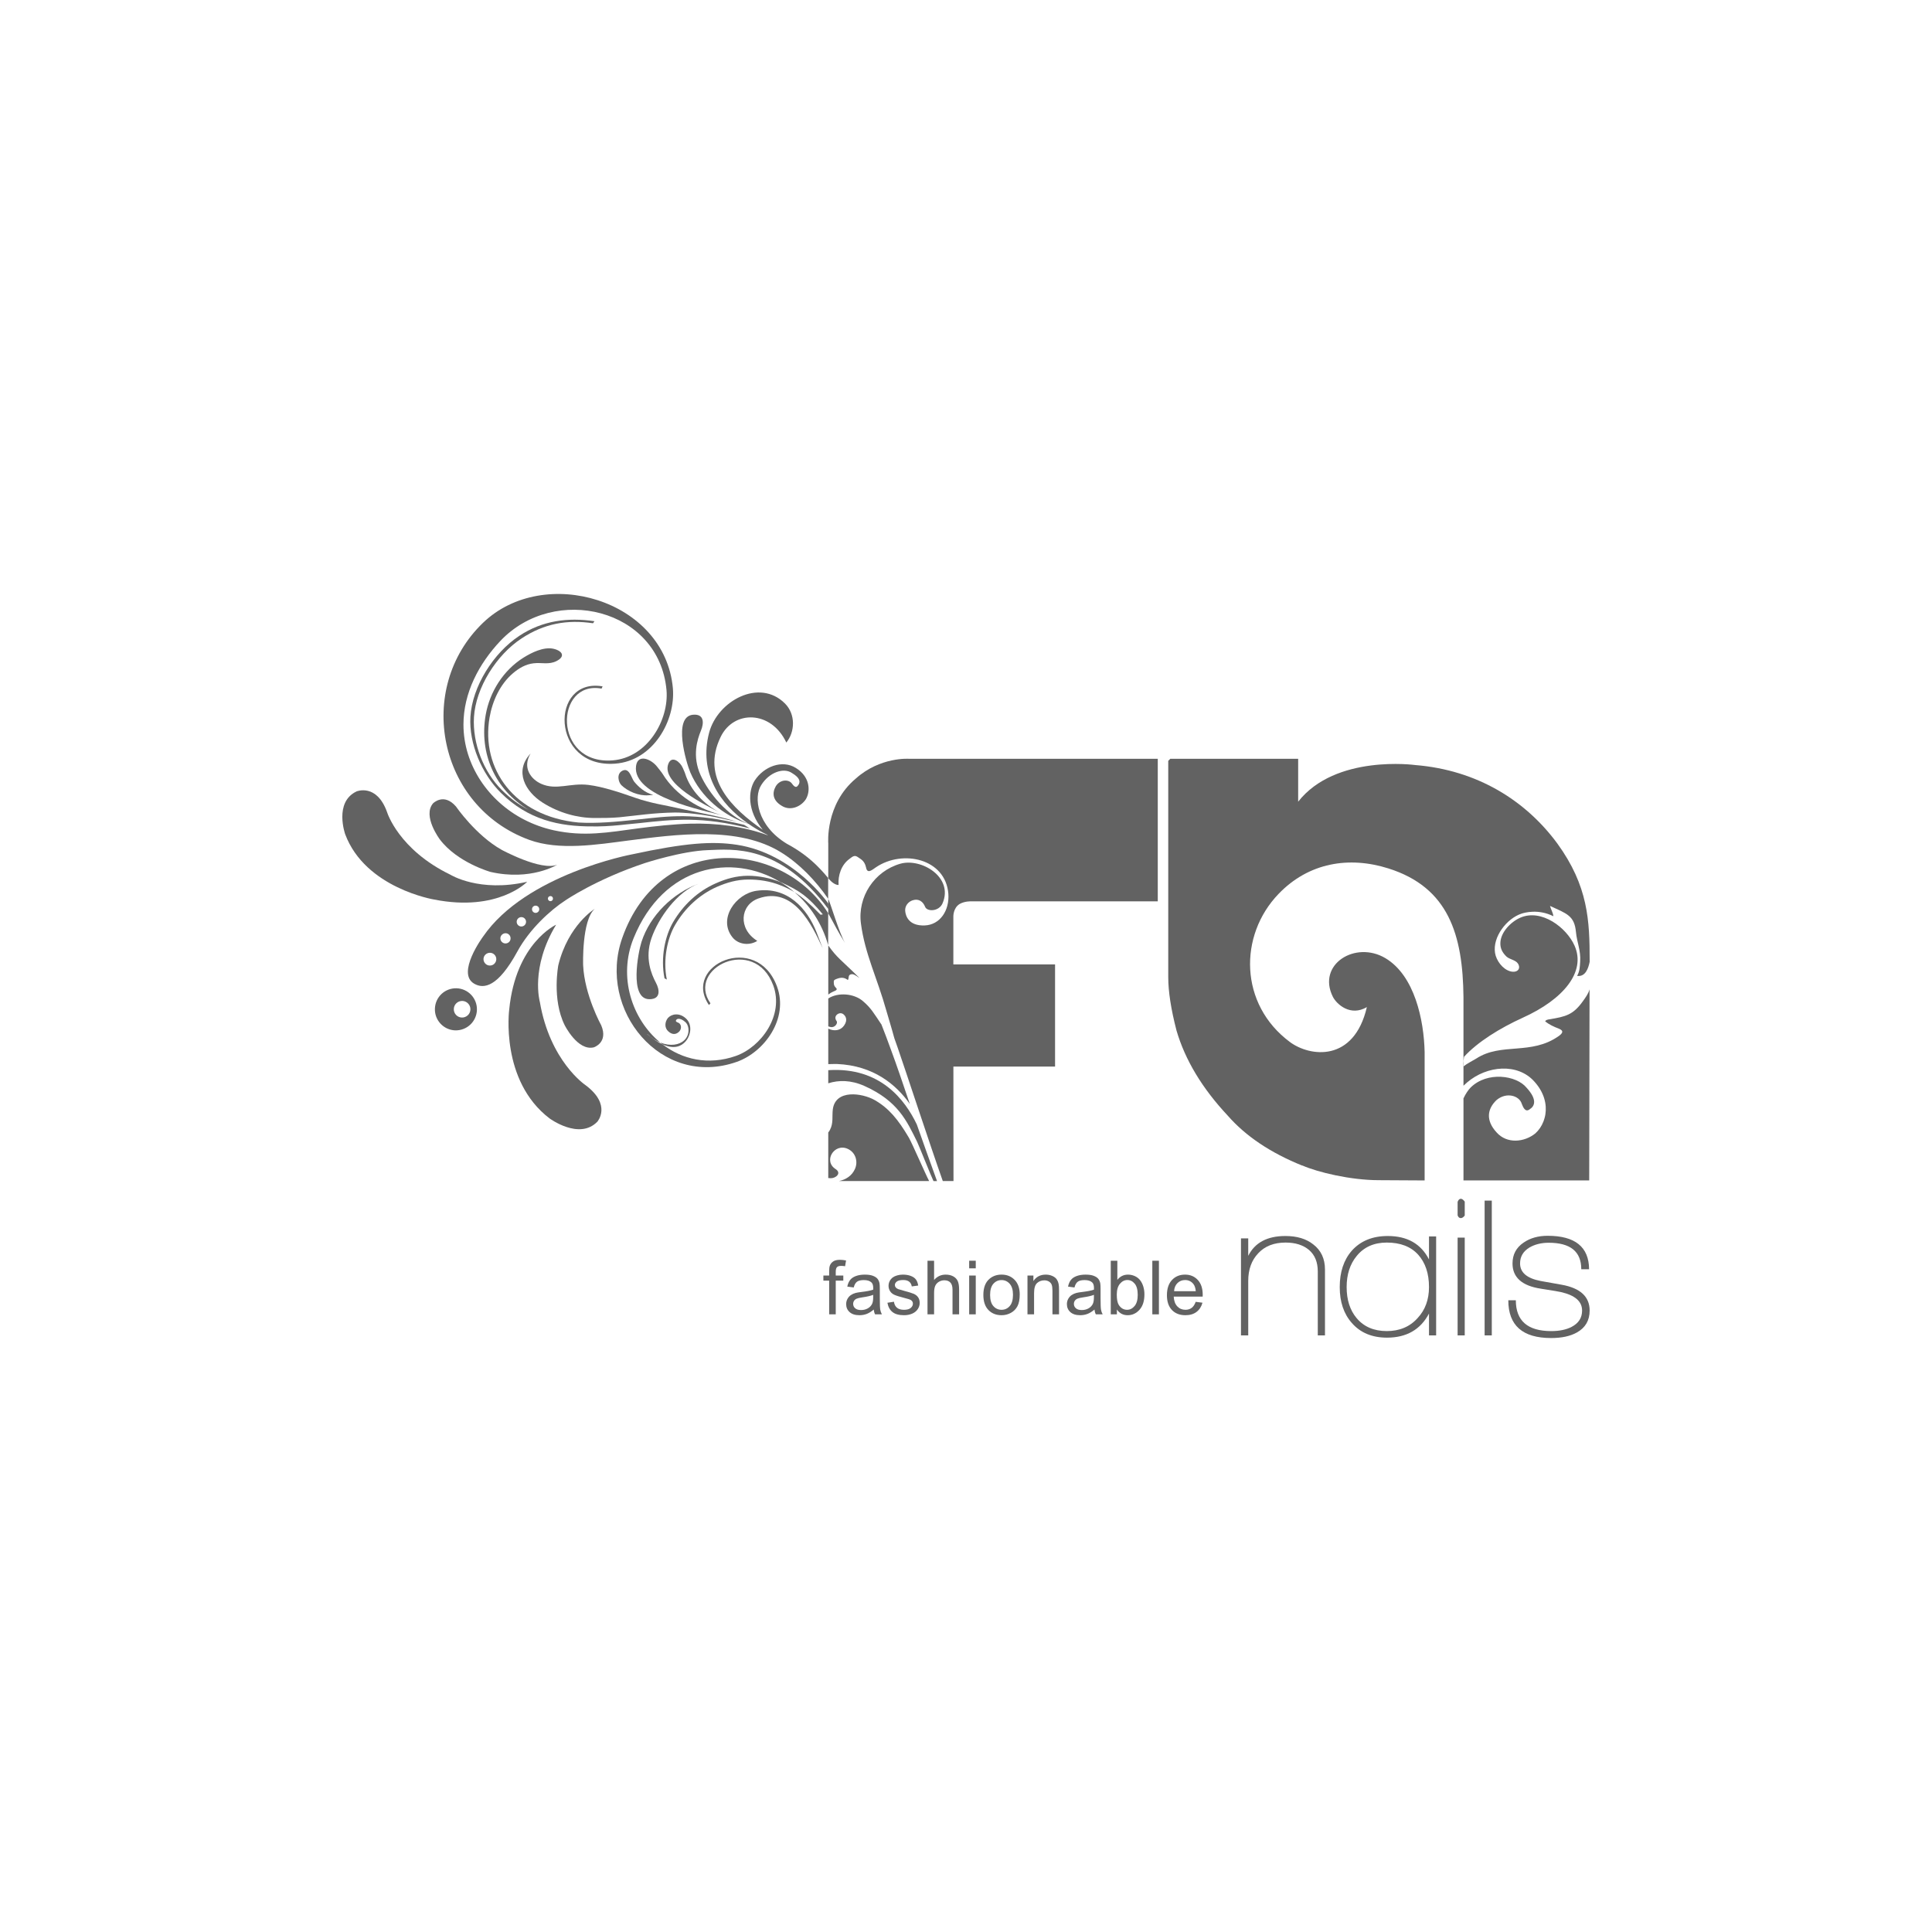 <?xml version="1.0" encoding="utf-8"?>
<!-- Generator: Adobe Illustrator 16.0.0, SVG Export Plug-In . SVG Version: 6.00 Build 0)  -->
<!DOCTYPE svg PUBLIC "-//W3C//DTD SVG 1.1//EN" "http://www.w3.org/Graphics/SVG/1.1/DTD/svg11.dtd">
<svg version="1.1" id="Capa_1" xmlns="http://www.w3.org/2000/svg" xmlns:xlink="http://www.w3.org/1999/xlink" x="0px" y="0px"
	 width="750px" height="750px" viewBox="0 0 750 750" enable-background="new 0 0 750 750" xml:space="preserve">
<g>
	<path fill="#626262" d="M230.875,352.815c-5.085,4.469-4.503,21.841-4.503,21.841c0.505,11.583,7.049,23.428,7.049,23.428
		c2.782,6.683-2.907,8.491-2.907,8.491c-6.288,1.521-11.323-8.631-11.323-8.631c-5.009-10.156-2.445-23.288-2.445-23.288
		C220.604,359.032,230.875,352.815,230.875,352.815"/>
	<path fill="#626262" d="M215.887,358.973c-10.124,16.68-6.32,29.977-6.32,29.977c3.919,22.975,17.576,32.187,17.576,32.187
		c10.525,7.757,4.754,14.293,4.754,14.293c-7.018,7.276-18.572-1.271-18.572-1.271c-19.278-14.712-15.651-42.23-15.651-42.23
		C200.212,366.037,215.887,358.973,215.887,358.973"/>
	<path fill="#626262" d="M216.299,335.675c-6.262,2.539-21.556-5.773-21.556-5.773c-10.082-5.646-17.745-16.83-17.745-16.83
		c-4.733-5.467-8.893-1.211-8.893-1.211c-4.188,4.938,2.631,13.99,2.631,13.99c6.828,9.042,19.695,12.63,19.695,12.63
		C206.108,342.051,216.299,335.675,216.299,335.675"/>
	<path fill="#626262" d="M204.663,342.298c-18.55,4.273-29.764-2.71-29.764-2.71c-20.177-9.749-24.617-24.253-24.617-24.253
		c-4.034-11.361-11.843-8.118-11.843-8.118c-8.885,4.164-4.432,16.646-4.432,16.646c7.858,20.967,34.545,25.339,34.545,25.339
		C193.373,354.111,204.663,342.298,204.663,342.298"/>
	<path fill="#626262" d="M285.979,327.93c-9.47-1.431-19.868-0.749-40.69,3.743c0,0-41.21,7.687-57.827,31.998
		c0,0-10.425,14.127-3.389,18.191c3.733,2.173,9.236,1.351,16.78-12.508c4.717-8.663,12.78-16.03,18.624-19.822
		c0,0,11.895-8.201,30.951-14.517c0,0,14.352-4.685,24.459-5.002c9.266-0.314,27.659-2.606,46.667,22.862v-2.102
		C321.557,350.773,308.32,331.318,285.979,327.93 M190.093,374.82c-1.353-0.024-2.433-1.185-2.4-2.564
		c0.051-1.364,1.203-2.427,2.581-2.387c1.358,0.047,2.438,1.194,2.388,2.559C192.598,373.799,191.476,374.88,190.093,374.82
		 M196.158,366.242c-1.081-0.035-1.94-0.943-1.918-2.04c0.05-1.09,0.975-1.94,2.056-1.923c1.097,0.019,1.957,0.952,1.906,2.049
		C198.194,365.438,197.256,366.284,196.158,366.242 M202.347,359.661c-1.022-0.026-1.802-0.876-1.769-1.877
		c0.035-0.988,0.858-1.792,1.881-1.76c0.992,0.027,1.792,0.876,1.755,1.868C204.188,358.899,203.338,359.694,202.347,359.661
		 M207.896,354.387c-0.78-0.025-1.391-0.678-1.366-1.458c0-0.775,0.67-1.381,1.425-1.357c0.792,0.024,1.408,0.662,1.374,1.433
		C209.328,353.784,208.642,354.396,207.896,354.387 M213.659,349.838c-0.549-0.026-0.984-0.487-0.966-1.027
		c0.007-0.544,0.478-0.98,1.03-0.955c0.549,0,0.968,0.465,0.935,1.022C214.656,349.426,214.208,349.838,213.659,349.838"/>
	<path fill="#626262" d="M177.242,383.646c-4.512-0.124-8.27,3.391-8.41,7.917c-0.161,4.494,3.373,8.276,7.893,8.424
		c4.508,0.112,8.273-3.398,8.414-7.929C185.28,387.555,181.757,383.797,177.242,383.646 M179.293,395.01
		c-1.793-0.05-3.184-1.554-3.125-3.321c0.054-1.793,1.547-3.171,3.324-3.128c1.767,0.067,3.192,1.536,3.12,3.33
		C182.554,393.683,181.063,395.044,179.293,395.01"/>
	<path fill="#626262" d="M257.216,300.409c-0.395-0.641-1.219-1.595-2.054-2.684c-2.204-2.95-7.582-5.354-8.252-0.361
		c-1.563,11.697,26.071,17.426,34.231,19.244C271.729,314.505,262.292,308.749,257.216,300.409"/>
	<path fill="#626262" d="M265.966,300.3c-0.138-0.525-0.549-1.294-0.909-2.187c-1.023-2.404-4.257-4.943-5.581-1.674
		c-3.062,7.677,14.766,16.335,20.015,18.983C273.447,312.368,268.006,306.843,265.966,300.3"/>
	<path fill="#626262" d="M251.737,308.723l1.854-0.143c-3.345-0.876-5.8-3.192-7.397-5.132c-1.081-1.327-1.877-5.73-4.668-4.21
		c-2.274,1.232-1.457,4.407-0.31,5.559C243.647,307.182,247.955,309.034,251.737,308.723"/>
	<path fill="#626262" d="M202.509,247.809c8.725-5.747,17.627-7.355,27.692-5.86l0.575-0.792
		c-10.356-1.523-20.153-0.281-29.143,5.646c-10.09,6.63-18.305,19.688-19.019,31.449c-0.619,10.439,4.432,22.184,11.805,29.502
		c10.551,10.467,22.637,13.136,35.667,13.056c0.637,0.009,1.234,0.009,1.881,0.009c4.109-0.067,7.497-0.37,11.264-0.796
		c1.622-0.147,3.25-0.319,4.88-0.481c13.383-1.467,24.551-2.728,43.008,2.078l-2.225-1.41c-19.755-4.863-28.806-3.43-41.831-2.023
		c-7.753,0.83-15.292,1.543-22.503,1.114c-24.919-2.388-37.926-20.848-34.512-40.774c1.114-6.408,4.042-12.885,9.086-17.175
		c2.35-2.002,4.968-3.52,8.014-3.863c3.096-0.375,5.985,0.662,8.964-0.908c3.142-1.628,2.292-3.455-0.017-4.359
		c-0.394-0.159-0.842-0.282-1.333-0.395c-3.841-0.771-8.415,1.521-11.545,3.468c-7.8,4.88-13.127,13.286-14.685,22.293
		c-2.559,14.85,3.56,28.929,16.659,36.786c-3.594-1.868-7.047-4.357-10.355-7.661c-7.154-7.1-11.435-18.135-10.845-28.317
		C184.697,266.974,192.661,254.27,202.509,247.809"/>
	<path fill="#626262" d="M246.684,309.733c-5.361-1.868-12.482-4.331-18.239-5.026c-7.052-0.875-12.432,2.216-18.358-0.428
		c-4-1.767-7.407-6.3-4.126-11.745c-6.417,6.844-2.12,14.774,4.821,19.129c6.229,3.904,13.296,5.86,20.005,5.886
		c3.138,0,6.509,0,9.635-0.285c7.254-0.721,13.058-1.705,21.547-1.843c3.863-0.033,10.519,0.695,15.965,1.818l8.142,1.767
		c-7.377-2.349-15.784-3.662-21.946-5.078C257.526,312.41,253.091,311.94,246.684,309.733"/>
	<path fill="#626262" d="M303.318,330.959c6.95,4.314,13.221,10.74,18.172,17.945v-8.063c-2.187-2.668-4.058-4.504-5.115-5.517
		c-3.293-3.104-6.983-5.671-10.929-7.778c-11.642-7.071-12.953-18.113-9.932-22.788c3.062-4.931,8.679-6.908,11.937-4.666
		c3.494,2.078,3.238,3.807,2.301,4.864c-0.73,1.104-1.629,0.197-2.272-0.695c-1.151-1.759-4.541-1.843-6.292,0.909
		c-1.565,2.749-1.19,5.586,2.292,7.653c3.288,2.053,7.292,0.44,9.282-2.455c2.045-3.284,1.646-8.918-3.833-12.256
		c-5.286-3.313-12.432-0.548-15.967,4.905c-2.479,3.947-3.038,11.549,3.151,19.105c-11.872-8.193-24.157-20.09-16.341-36.083
		c5.109-10.506,19.59-10.309,25.476,2.215c3.373-4.116,3.682-10.928-0.514-15.149c-9.978-9.986-26.206-0.988-29.46,11.338
		c-4.063,15.554,4.083,27.609,15.21,35.313c-8.064-3.044-15.31-11.795-18.528-18.875c-3.338-7.386-1.269-13.828,0.138-17.232
		c1.19-2.839,1.403-6.623-3.118-6.188c-7.892,0.774-2.563,18.711-0.992,22.395c4.038,9.488,12.895,16.922,22.628,19.988
		c1.768,1.232,3.604,2.342,5.484,3.334l1.841,0.933c0.042,0.081,0.105,0.113,0.138,0.148c-9.547-3.507-20.048-4.789-30.172-4.512
		c-6.375,0.172-13.934,0.993-20.253,1.836c-11.631,1.572-20.932,3.288-32.651,0.738c-4.029-0.885-7.934-2.292-11.608-4.193
		c-13.718-7.088-23.477-21.147-23.477-36.83c0-12.337,6.01-23.672,14.325-32.489c21.021-22.243,61.631-12.637,64.496,19.088
		c1.002,11.582-7.36,26.243-20.978,27.283c-23.231,1.737-22.433-31.219-4.227-27.865l0.395-0.867
		c-20.512-3.561-20.351,31.894,4.905,30.001c14.774-1.126,23.474-16.739,22.378-29.296c-3.125-34.429-50.048-48.156-73.711-25.376
		c-26.532,25.539-17.389,71.298,17.911,84.243c11.678,4.28,26.485,1.825,38.461,0.275
		C262.272,323.945,286.667,320.516,303.318,330.959"/>
	<path fill="#626262" d="M293.708,345.796c-8.122,1.156-15.07,10.904-9.383,18.05c2.375,2.982,6.785,3.267,9.651,1.401
		c-7.585-4.683-6.677-13.956,0.444-16.47c13.694-4.854,20.848,10.452,24.94,19.319l-2.362-6.158
		C313.337,352.615,305.66,344.078,293.708,345.796"/>
	<path fill="#626262" d="M271.277,343.03c-10.054,3.669-18.943,12.302-22.269,22.666c-1.227,3.826-4.854,22.167,3.063,22.194
		c4.528,0.017,3.997-3.725,2.539-6.434c-1.742-3.28-4.364-9.497-1.742-17.166C255.583,356.398,262.786,346.143,271.277,343.03"/>
	<path fill="#626262" d="M290.349,339.969c-4.451,0.024-8.439,1.144-12.447,2.923c-7.093,3.125-12.748,8.503-16.644,15.152
		c-2.978,5.131-4.951,13.605-3.292,21.748l0.893,0.469c-1.605-7.933,0.306-16.227,3.226-21.212
		c3.774-6.466,9.308-11.704,16.202-14.767c3.947-1.711,7.792-2.823,12.14-2.847c4.262-0.026,8.503,0.636,12.433,2.199
		c2.039,0.788,3.831,1.637,5.574,2.719c-1.706-1.449-3.535-2.765-5.413-3.895C299.199,340.886,294.371,339.944,290.349,339.969"/>
	<path fill="#626262" d="M266.138,404.284c2.283-2.677,2.593-6.785,0.054-8.998c-2.584-2.299-5.542-1.65-6.933-0.078
		c-1.177,1.474-1.4,3.779,0.172,5.162c1.628,1.482,3.146,1.236,4.313,0c1.123-1.335,0.565-3.054-0.522-3.395
		c-0.541-0.196-1.141-0.501-0.695-1.047c0.402-0.643,1.818-0.68,3.44,0.771c1.667,1.323,1.94,5.023-0.353,7.139
		c-1.927,1.82-5.445,2.427-9.308,0.867c0.301,0.241,0.594,0.472,0.892,0.712C261.864,407.51,264.597,406.044,266.138,404.284"/>
	<path fill="#626262" d="M275.211,390.155l0.586-0.668c-9.559-13.648,17.159-26.601,24.388-6.921
		c4.231,11.536-4.659,23.854-14.514,27.346c-10.716,3.769-20.831,1.362-28.473-4.493c-1.718-0.773-3.691-2.043-5.966-3.946
		c0.047,0,0.047,0,0.081-0.025c1.646,1.542,3.364,2.599,4.993,3.258c-10.991-9.05-16.43-25.488-10.349-40.493
		c11.64-28.634,38.336-33.096,57.058-21.757c0.342,0.138,0.676,0.26,0.975,0.424c6.417,2.966,9.672,5.102,15.437,12.077
		l-0.884,0.137c-4.222-4.321-7.146-6.886-10.108-8.742c5.974,5.105,10.657,12.081,13.058,20.556v-12.403
		c-17.815-28.463-65.375-31.761-79.937,9.597c-9.822,27.879,15.083,58.442,44.448,48.114c10.707-3.774,20.236-16.759,15.629-29.256
		C293.758,361.562,264.658,374.664,275.211,390.155"/>
	<path fill="#626262" d="M511.563,518.4v-24.784c0-3.637-1.123-6.422-3.394-8.374c-2.27-1.918-5.31-2.881-9.104-2.881
		c-4.483,0-8.021,1.364-10.599,4.133c-2.632,2.758-3.903,6.345-3.903,10.771v21.136h-2.816v-37.67h2.816v6.786
		c2.563-5.132,7.379-7.702,14.432-7.702c4.452,0,8.07,1.072,10.802,3.249c3.031,2.316,4.557,5.563,4.557,9.78v25.557L511.563,518.4
		L511.563,518.4z"/>
	<path fill="#626262" d="M554.734,518.4v-8.477c-3.291,6.227-8.729,9.351-16.302,9.351c-5.797,0-10.374-1.909-13.675-5.723
		c-3.132-3.552-4.673-8.187-4.673-13.904c0-5.814,1.541-10.521,4.673-14.115c3.411-3.823,8.07-5.714,13.974-5.714
		c7.593,0,12.888,3.038,16.003,9.095v-8.938h2.773v38.427L554.734,518.4L554.734,518.4z M538.349,482.364
		c-4.928,0-8.822,1.71-11.646,5.155c-2.646,3.184-3.938,7.243-3.938,12.126c0,4.94,1.292,8.972,3.871,12.044
		c2.813,3.359,6.736,5.034,11.713,5.034c4.941,0,8.945-1.675,11.952-5.034c2.976-3.181,4.434-7.211,4.434-12.044
		c0-5.298-1.425-9.498-4.238-12.619C547.646,483.918,543.617,482.364,538.349,482.364"/>
	<path fill="#626262" d="M567.092,472.868c-0.588,0-0.998-0.361-1.248-1.09v-5.237c0.318-0.777,0.721-1.181,1.248-1.181
		c0.437,0,0.963,0.36,1.518,1.097v5.405C568.105,472.535,567.586,472.868,567.092,472.868 M565.844,480.434h2.764v37.961h-2.764
		V480.434z"/>
	<rect x="576.331" y="466.074" fill="#626262" width="2.78" height="52.327"/>
	<path fill="#626262" d="M602.134,519.423c-11.074,0-16.613-4.891-16.613-14.657h2.923c0,7.959,4.575,11.962,13.747,11.962
		c3.194,0,5.825-0.554,7.892-1.628c2.708-1.413,4.081-3.49,4.081-6.349c0-3.546-2.712-5.917-8.192-7.165
		c-0.336-0.111-2.946-0.564-7.79-1.316c-7.356-1.111-11.026-4.396-11.026-9.796c0-3.461,1.426-6.164,4.316-8.11
		c2.512-1.738,5.638-2.632,9.34-2.632c10.641,0,16.003,4.331,16.07,12.979h-3.034c0-6.848-4.202-10.277-12.658-10.277
		c-2.865,0-5.372,0.633-7.482,1.86c-2.428,1.487-3.619,3.535-3.619,6.181c0,3.494,2.646,5.761,7.935,6.792
		c1.399,0.248,4.112,0.738,8.191,1.46c7.265,1.295,10.883,4.64,10.883,10.026c0,3.821-1.648,6.669-4.942,8.506
		C609.592,518.705,606.265,519.423,602.134,519.423"/>
	<path fill="#626262" d="M321.828,415.423c-0.083,0-0.196,0.029-0.301,0.029v5.086c4.076-1.305,8.837-1.297,14.07,1.045
		c12.956,5.827,16.378,13.469,20.408,21.628c0.603,1.166,5.663,13.925,6.374,15.279h1.375c-1.105-3.009-6.824-18.939-7.858-21.998
		C351.247,426.799,341.654,414.267,321.828,415.423"/>
	<path fill="#626262" d="M321.532,399.316v13.777c1.549-0.033,2.808-0.075,3.414-0.051c14.137,0.613,22.962,7.98,28.25,15.536
		c-2.602-7.651-5.057-14.987-7.396-21.257c-1.223-3.424-2.459-6.632-3.653-9.678c-0.059-0.069-0.113-0.124-0.164-0.205
		c-2.761-4.092-3.862-6.162-7.07-8.864c-3.463-2.914-9.545-3.447-13.379-0.966v10.821c0.296,0.121,0.631,0.219,1.009,0.276
		c1.636,0.259,2.789-1.538,2.24-2.323c-0.635-0.843-0.704-1.835,0.181-2.557c0.657-0.556,1.654-0.688,2.367-0.146
		c0.788,0.582,1.991,2.078,0.335,4.444C326.281,400.1,323.786,400.435,321.532,399.316"/>
	<path fill="#626262" d="M339.489,427.015c-4.801-2.703-15.17-4.249-16.192,3.646c-0.336,2.738,0.288,5.354-1.108,7.95
		c-0.188,0.361-0.397,0.713-0.661,1.015v17.69c0.326,0.033,0.638,0.067,0.96,0.067c1.955,0.025,4.231-1.879,2.043-3.446
		c-5.165-3.136-0.661-10.307,4.53-7.965c3.201,1.439,4.075,5.083,2.832,7.81c-1.162,2.653-3.526,4.15-6.222,4.707h35.021
		c-1.272-2.334-6.598-14.669-7.89-16.881C348.638,434.545,344.989,430.131,339.489,427.015"/>
	<path fill="#626262" d="M372.536,350.923c2.027-1.156,4.498-1.022,4.498-1.022h72.411V294.56h-96.609c0,0-11.1-0.807-20.537,7.607
		c-12.066,10.05-10.766,25.268-10.766,25.268v13.458c1.243,1.672,2.956,2.745,4.004,2.652c-0.277-3.75,1.064-7.8,4.185-10.091
		c1.02-0.729,1.864-1.663,3.125-0.838c1.096,0.838,2.701,1.303,3.337,4.063c0.479,2.807,2.427,0.947,3.893-0.026
		c10.378-6.964,27.006-3.341,28.07,10.297c0.485,6.477-3.201,12.052-9.149,12.304c-6.136,0.247-7.439-3.561-7.603-5.647
		c-0.154-1.914,1.164-3.577,2.932-4.126c2.316-0.737,4.008,0.5,4.821,2.588c0.779,1.896,5.329,1.84,6.735-1.37
		c4.424-10.191-8.277-17.723-16.395-15.397c-10.133,2.917-16.668,12.91-15.268,23.265c1.573,11.872,6.329,21.111,9.856,33.756
		c0.583,2.104,1.94,6.381,3.105,10.708c0.439,1.213,0.849,2.399,1.251,3.545c3.039,8.711,12.517,37.689,17.559,51.914h4.155
		l-0.04-44.439h39.468v-39.675H370.09V355.83C370.089,355.833,369.972,352.501,372.536,350.923"/>
	<path fill="#626262" d="M323.447,384.941c0.758-0.351,1.989-0.66,0.996-1.542c-0.933-0.963-0.719-1.72-0.769-2.351
		c0-0.695,0.583-0.798,1.105-1.039c1.714-0.664,2.95-0.619,4.356,0.435c0.517-0.644,0.027-1.816,1.014-2.154
		c1.064-0.366,1.743,0.165,3.516,1.376c-7.599-7.497-8.67-7.758-12.126-12.645v19.063
		C322.126,385.628,322.749,385.242,323.447,384.941"/>
	<path fill="#626262" d="M321.532,348.967v5.605c2.595,4.603,3.644,6.957,6.491,11.46
		C325.641,361.865,322.387,350.563,321.532,348.967"/>
	<path fill="#626262" d="M614.4,388.772c-3.729,5.193-6.586,5.884-12.951,6.924c-0.688,0.114-1.257,0.206-1.642,0.749
		c1.482,1.278,3.449,2.157,5.327,2.876c2.111,0.829,1.408,1.852-0.032,2.873c-10.741,7.59-22.27,2.393-31.994,8.722
		c-1.234,0.773-3.697,1.994-4.935,3.026c0-0.353,0.032-0.761,0.032-1.124c0-0.344-0.032-0.685-0.066-0.992
		c0.066-0.552,0.117-1.071,0.198-1.575c5.246-5.769,13.925-11.131,22.772-15.162c15.8-7.12,24.647-17.818,20.141-27.955
		c-3.092-7.045-12.888-14.485-21.096-10.878c-3.637,1.588-7.592,5.626-7.714,9.77c-0.078,2.189,0.826,3.828,2.37,5.311
		c1.191,1.107,3.535,1.32,4.44,2.695c1.308,2.014-0.235,3.762-2.941,3.037c-3.006-0.817-5.47-4.193-5.939-7.146
		c-0.988-6.254,4.583-13.392,10.306-15.26c1.088-0.361,6.465-1.922,12.35,1.018c-0.188-1.484-0.896-2.484-1.316-3.996
		c6.493,2.978,9.492,3.747,10.079,10.157c0.358,3.896,1.926,7.173,1.633,11.393c-0.143,2.179-0.127,3.654-1.182,5.608
		c3.217,0.449,4.356-2.922,4.868-5.467v-0.411c0-15.656-0.58-29.012-12.534-45.491c-12.292-16.723-31.156-28.543-55.168-30.483
		c0,0-30.972-4.265-45.457,14.227v-16.657h-49.646l-0.787,0.8v83.995c0,5.5,1.056,12.396,3.201,20.676
		c3.359,11.486,10.002,22.483,19.888,33.043c6.971,7.978,16.62,14.448,28.944,19.416v-0.059c5.975,2.621,18.708,5.714,29.749,5.714
		c2.614,0,12.803,0.101,17.745,0.101v-49.869c-0.277-12.37-3.863-29.641-15.215-36.41c-11.662-6.953-26.709,2.403-20.4,15.006
		c1.498,2.916,6.828,7.731,13.194,3.981c-5.042,21.583-22.152,19.302-29.875,13.556c-19.703-14.637-19.94-41.378-4.406-57.504
		c11.681-12.165,27.388-14.716,42.675-9.872c23.283,7.367,28.873,25.69,29.105,49.984v34.362c0.486-0.48,0.987-0.938,1.425-1.301
		c7.739-6.589,19.687-7.59,26.14-0.263c3.811,4.236,4.857,8.825,4.221,12.747c-0.099,0.754-0.587,2.396-0.712,2.627
		c-0.723,1.905-1.843,3.496-3.203,4.72c-4.296,3.445-11.016,4.108-15.019-0.419c-4.296-4.669-3.608-9.104-0.043-12.525
		c3.881-3.297,8.89-1.71,9.811,1.415c0.62,1.645,1.512,3.42,3.135,2.105c1.875-1.173,3.016-3.695-1.274-8.352
		c-3.921-4.804-15.229-6.435-21.696-0.063c-0.947,0.964-1.93,2.415-2.783,4.222v31.855h48.809l0.134-74.19
		C616.646,385.687,615.455,387.308,614.4,388.772"/>
	<g>
		<path fill="#626262" d="M321.876,510.227v-13.083h-2.239v-1.981h2.239v-1.608c0-1.016,0.093-1.77,0.278-2.26
			c0.251-0.66,0.684-1.198,1.299-1.614c0.614-0.418,1.484-0.625,2.607-0.625c0.714,0,1.506,0.086,2.378,0.257l-0.376,2.239
			c-0.53-0.091-1.03-0.137-1.506-0.137c-0.78,0-1.328,0.163-1.646,0.495c-0.317,0.331-0.475,0.944-0.475,1.843v1.409h2.935v1.982
			h-2.935v13.081L321.876,510.227L321.876,510.227z"/>
		<path fill="#626262" d="M339.183,508.363c-0.953,0.806-1.863,1.374-2.737,1.704c-0.872,0.33-1.811,0.495-2.814,0.495
			c-1.651,0-2.924-0.402-3.815-1.208c-0.893-0.808-1.338-1.838-1.338-3.093c0-0.739,0.167-1.417,0.505-2.03
			c0.338-0.616,0.776-1.108,1.319-1.478c0.541-0.37,1.156-0.648,1.843-0.833c0.502-0.133,1.254-0.258,2.259-0.375
			c2.062-0.25,3.579-0.549,4.56-0.892c0.014-0.345,0.02-0.562,0.02-0.656c0-1.043-0.244-1.775-0.733-2.2
			c-0.647-0.582-1.611-0.872-2.894-0.872c-1.204,0-2.092,0.21-2.667,0.634c-0.575,0.422-1.001,1.168-1.278,2.239l-2.498-0.339
			c0.224-1.071,0.598-1.937,1.119-2.595c0.522-0.663,1.276-1.17,2.261-1.525c0.985-0.356,2.124-0.535,3.419-0.535
			c1.295,0,2.341,0.152,3.142,0.453c0.799,0.305,1.392,0.688,1.774,1.149c0.382,0.464,0.647,1.045,0.792,1.745
			c0.079,0.436,0.12,1.223,0.12,2.358v3.39c0,2.379,0.055,3.882,0.167,4.508c0.112,0.628,0.328,1.233,0.644,1.814h-2.657
			C339.433,509.698,339.26,509.076,339.183,508.363z M338.964,502.653c-0.924,0.384-2.313,0.706-4.162,0.972
			c-1.057,0.158-1.804,0.33-2.24,0.515c-0.436,0.186-0.773,0.459-1.01,0.823c-0.238,0.363-0.356,0.771-0.356,1.219
			c0,0.674,0.26,1.239,0.784,1.695c0.521,0.455,1.277,0.684,2.27,0.684c0.978,0,1.85-0.214,2.615-0.643
			c0.767-0.43,1.329-1.017,1.686-1.755c0.277-0.583,0.417-1.435,0.417-2.559L338.964,502.653L338.964,502.653z"/>
		<path fill="#626262" d="M344.495,505.727l2.537-0.397c0.132,1.018,0.521,1.794,1.17,2.328c0.646,0.535,1.551,0.804,2.715,0.804
			c1.177,0,2.048-0.239,2.617-0.715c0.568-0.475,0.853-1.037,0.853-1.684c0-0.567-0.251-1.023-0.754-1.367
			c-0.344-0.226-1.215-0.509-2.616-0.853c-1.864-0.476-3.158-0.884-3.885-1.229c-0.728-0.344-1.275-0.822-1.645-1.438
			c-0.37-0.614-0.555-1.284-0.555-2.011c0-0.674,0.152-1.299,0.455-1.875c0.305-0.573,0.72-1.053,1.249-1.436
			c0.396-0.291,0.939-0.539,1.626-0.742c0.688-0.205,1.427-0.308,2.219-0.308c1.177,0,2.212,0.171,3.104,0.515
			c0.89,0.344,1.552,0.807,1.981,1.39c0.429,0.581,0.722,1.359,0.882,2.336l-2.498,0.339c-0.119-0.778-0.449-1.387-0.99-1.822
			c-0.542-0.438-1.308-0.657-2.299-0.657c-1.177,0-2.014,0.197-2.517,0.586c-0.503,0.39-0.755,0.841-0.755,1.357
			c0,0.344,0.106,0.65,0.317,0.914c0.211,0.264,0.535,0.488,0.973,0.671c0.265,0.093,1.018,0.312,2.261,0.657
			c1.81,0.476,3.073,0.868,3.786,1.179c0.714,0.312,1.276,0.761,1.687,1.348c0.408,0.589,0.613,1.317,0.613,2.19
			c0,0.845-0.251,1.646-0.753,2.399c-0.502,0.753-1.22,1.335-2.15,1.744c-0.934,0.407-1.993,0.613-3.182,0.613
			c-1.957,0-3.447-0.406-4.471-1.22C345.444,508.531,344.785,507.324,344.495,505.727z"/>
		<path fill="#626262" d="M360.055,510.227v-20.813h2.558v7.472c1.189-1.387,2.688-2.08,4.499-2.08c1.123,0,2.094,0.221,2.915,0.663
			c0.819,0.444,1.406,1.051,1.763,1.824s0.535,1.899,0.535,3.381v9.555h-2.557v-9.555c0-1.281-0.278-2.214-0.833-2.795
			c-0.554-0.582-1.335-0.873-2.339-0.873c-0.767,0-1.479,0.197-2.141,0.593c-0.66,0.398-1.133,0.934-1.416,1.606
			c-0.285,0.674-0.426,1.599-0.426,2.774v8.246L360.055,510.227L360.055,510.227z"/>
		<path fill="#626262" d="M376.229,492.366v-2.953h2.558v2.953H376.229z M376.229,510.227v-15.064h2.558v15.064H376.229z"/>
		<path fill="#626262" d="M381.74,502.693c0-2.789,0.773-4.857,2.32-6.206c1.295-1.123,2.874-1.685,4.737-1.685
			c2.075,0,3.769,0.681,5.086,2.042c1.313,1.361,1.972,3.238,1.972,5.63c0,1.944-0.291,3.47-0.873,4.58
			c-0.581,1.108-1.426,1.97-2.537,2.585c-1.109,0.615-2.326,0.923-3.647,0.923c-2.102,0-3.805-0.677-5.104-2.031
			S381.74,505.23,381.74,502.693z M384.355,502.693c0,1.93,0.424,3.373,1.27,4.331s1.904,1.437,3.173,1.437
			c1.268,0,2.325-0.482,3.171-1.446s1.27-2.432,1.27-4.402c0-1.877-0.426-3.295-1.278-4.25c-0.852-0.959-1.905-1.438-3.162-1.438
			c-1.269,0-2.325,0.479-3.173,1.438C384.779,499.32,384.355,500.765,384.355,502.693z"/>
		<path fill="#626262" d="M398.866,510.227v-15.064h2.299v2.141c1.097-1.668,2.697-2.498,4.796-2.498c0.9,0,1.734,0.165,2.498,0.495
			c0.77,0.331,1.34,0.76,1.716,1.289c0.376,0.528,0.638,1.156,0.782,1.884c0.105,0.477,0.159,1.302,0.159,2.478v9.277h-2.557v-9.178
			c0-1.032-0.101-1.806-0.298-2.321c-0.197-0.515-0.553-0.928-1.061-1.238c-0.507-0.311-1.106-0.467-1.792-0.467
			c-1.086,0-2.021,0.348-2.806,1.042s-1.18,2.005-1.18,3.935v8.227H398.866L398.866,510.227z"/>
		<path fill="#626262" d="M424.873,508.363c-0.952,0.806-1.863,1.374-2.736,1.704c-0.873,0.329-1.81,0.495-2.813,0.495
			c-1.652,0-2.925-0.402-3.816-1.208c-0.892-0.808-1.338-1.838-1.338-3.093c0-0.739,0.168-1.417,0.507-2.03
			c0.338-0.616,0.773-1.108,1.316-1.478c0.544-0.37,1.156-0.648,1.843-0.833c0.501-0.133,1.254-0.258,2.26-0.375
			c2.063-0.25,3.58-0.549,4.562-0.892c0.013-0.345,0.019-0.562,0.019-0.656c0-1.043-0.243-1.775-0.733-2.2
			c-0.646-0.582-1.611-0.872-2.894-0.872c-1.201,0-2.092,0.21-2.665,0.634c-0.575,0.422-1.002,1.168-1.278,2.239l-2.498-0.339
			c0.227-1.071,0.6-1.937,1.121-2.595c0.521-0.663,1.274-1.17,2.26-1.525c0.985-0.356,2.126-0.535,3.421-0.535
			c1.294,0,2.341,0.152,3.141,0.453c0.799,0.305,1.391,0.688,1.772,1.149c0.385,0.464,0.648,1.045,0.794,1.745
			c0.08,0.436,0.119,1.223,0.119,2.358v3.39c0,2.379,0.057,3.882,0.169,4.508c0.112,0.628,0.326,1.233,0.643,1.814h-2.653
			C425.124,509.698,424.951,509.076,424.873,508.363z M424.655,502.653c-0.925,0.384-2.314,0.706-4.165,0.972
			c-1.056,0.158-1.803,0.33-2.237,0.515c-0.437,0.186-0.774,0.459-1.012,0.823c-0.239,0.363-0.357,0.771-0.357,1.219
			c0,0.674,0.263,1.239,0.782,1.695c0.522,0.455,1.279,0.684,2.27,0.684c0.98,0,1.851-0.214,2.617-0.643
			c0.768-0.43,1.327-1.017,1.685-1.755c0.276-0.583,0.417-1.435,0.417-2.559L424.655,502.653L424.655,502.653z"/>
		<path fill="#626262" d="M433.573,510.227h-2.378v-20.813h2.557v7.433c1.07-1.36,2.445-2.041,4.125-2.041
			c0.925,0,1.804,0.186,2.637,0.563c0.831,0.379,1.517,0.902,2.053,1.576c0.535,0.674,0.95,1.49,1.249,2.448
			c0.296,0.959,0.446,1.98,0.446,3.062c0,2.591-0.638,4.59-1.912,5.998c-1.274,1.409-2.805,2.11-4.589,2.11
			c-1.786,0-3.179-0.74-4.185-2.218v1.883H433.573z M433.536,502.574c0,1.81,0.243,3.12,0.732,3.924
			c0.805,1.308,1.896,1.962,3.271,1.962c1.111,0,2.075-0.485,2.896-1.457c0.82-0.973,1.229-2.417,1.229-4.332
			c0-1.969-0.395-3.421-1.18-4.359c-0.786-0.939-1.73-1.409-2.825-1.409c-1.124,0-2.092,0.485-2.904,1.459
			C433.94,499.334,433.536,500.738,433.536,502.574z"/>
		<path fill="#626262" d="M447.331,510.227v-20.813h2.558v20.813H447.331z"/>
		<path fill="#626262" d="M464.159,505.369l2.639,0.339c-0.41,1.532-1.18,2.726-2.31,3.577c-1.13,0.853-2.568,1.278-4.311,1.278
			c-2.208,0-3.955-0.676-5.245-2.031c-1.288-1.355-1.932-3.261-1.932-5.72c0-2.536,0.65-4.505,1.952-5.906
			c1.301-1.4,2.995-2.101,5.084-2.101c2.008,0,3.655,0.687,4.936,2.061c1.281,1.374,1.923,3.303,1.923,5.787
			c0,0.157-0.009,0.391-0.021,0.694h-11.237c0.09,1.651,0.558,2.917,1.397,3.796c0.839,0.88,1.893,1.317,3.162,1.317
			c0.938,0,1.737-0.244,2.397-0.732C463.256,507.239,463.777,506.454,464.159,505.369z M455.776,501.246h8.425
			c-0.12-1.269-0.443-2.22-0.972-2.854c-0.819-0.989-1.877-1.485-3.173-1.485c-1.176,0-2.162,0.394-2.962,1.179
			C456.294,498.871,455.855,499.926,455.776,501.246z"/>
	</g>
</g>
</svg>
